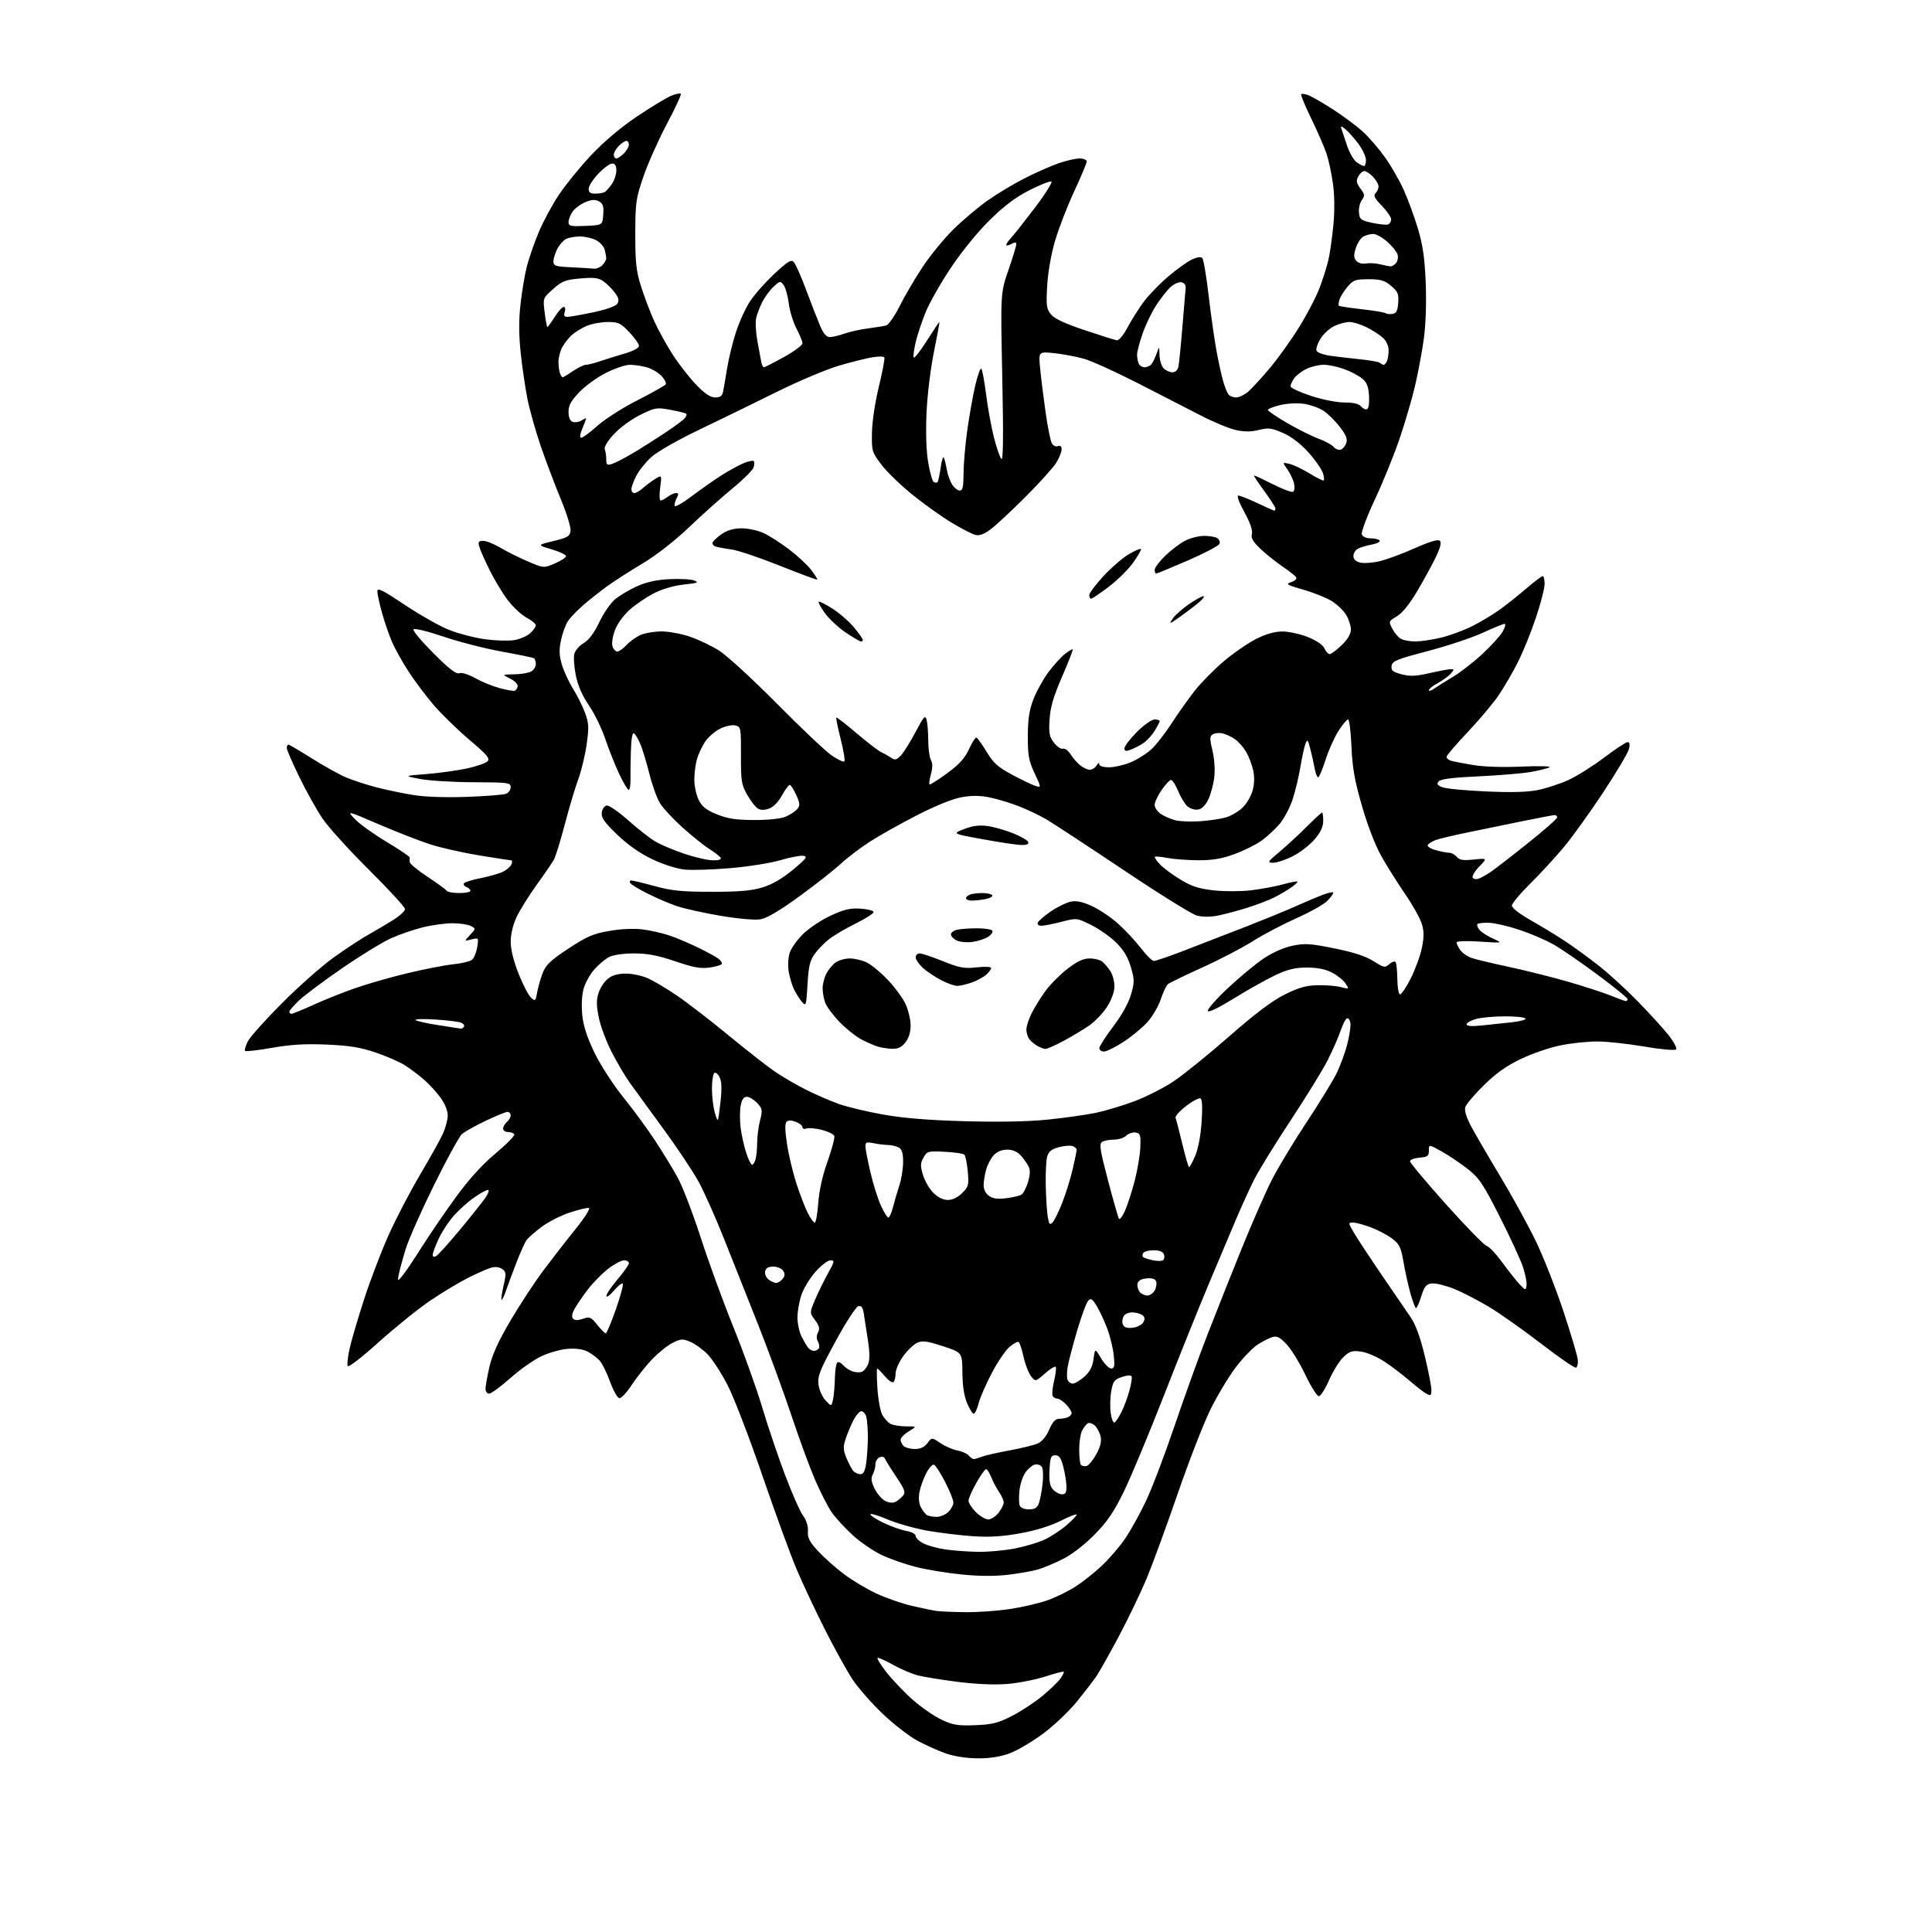 <?xml version="1.0" encoding="UTF-8" standalone="no"?>
<svg 
  version="1.1" 
  xmlns="http://www.w3.org/2000/svg" 
  xmlns:xlink="http://www.w3.org/1999/xlink" 
  xmlns:svg="http://www.w3.org/2000/svg"
  xmlns:rdf="http://www.w3.org/1999/02/22-rdf-syntax-ns#"
  xmlns:cc="http://creativecommons.org/ns#"
  xmlns:dc="http://purl.org/dc/elements/1.1/"
  viewBox="0 0 768 768"
  width="768"
  height="768"
>
<style>svg {background-color: white; }</style>"
<path stroke="none" fill="black" fill-rule="evenodd" d="M388.71,698.97C384.28,698.95 379.38,698.20 376.00,697.02C372.98,695.97 367.82,693.65 364.54,691.87C361.27,690.09 355.07,685.27 350.78,681.16C346.48,677.06 341.20,671.05 339.03,667.81C336.87,664.57 331.97,655.75 328.15,648.21C324.33,640.67 319.20,629.77 316.75,624.00C314.29,618.23 308.13,601.35 303.04,586.50C297.95,571.65 291.74,555.50 289.22,550.61C286.71,545.72 283.09,540.16 281.18,538.25C279.27,536.34 276.20,534.14 274.35,533.37C271.32,532.11 270.61,532.16 267.22,533.89C265.15,534.95 261.41,537.99 258.92,540.66C256.43,543.32 252.85,547.87 250.95,550.78C249.05,553.68 246.89,555.93 246.14,555.78C245.39,555.62 243.75,552.66 242.49,549.20C241.24,545.73 239.38,541.97 238.36,540.84C237.34,539.72 235.19,538.12 233.59,537.29C231.66,536.29 228.90,535.93 225.46,536.21C222.59,536.45 217.83,537.83 214.87,539.28C211.92,540.73 206.44,544.63 202.70,547.96C198.96,551.28 195.25,554.00 194.45,554.00C193.65,554.00 193.00,553.13 193.00,552.06C193.00,551.00 193.70,547.06 194.56,543.31C195.66,538.53 198.15,533.06 202.93,524.95C206.67,518.59 212.60,509.56 216.11,504.88C219.63,500.20 225.36,492.82 228.87,488.47C232.37,484.13 234.73,480.41 234.12,480.21C233.51,480.00 230.06,480.82 226.45,482.02C222.84,483.22 217.78,485.81 215.20,487.77C212.61,489.74 209.98,492.04 209.35,492.90C208.72,493.75 206.96,497.61 205.45,501.48C203.94,505.34 202.05,510.44 201.24,512.80C200.44,515.17 199.59,516.93 199.37,516.70C199.15,516.48 199.51,513.93 200.18,511.03C201.27,506.30 201.22,505.63 199.63,504.47C198.49,503.64 196.91,503.45 195.18,503.95C193.71,504.37 189.58,506.19 186.01,507.99C182.44,509.80 175.69,513.86 171.01,517.03C166.33,520.19 157.12,527.62 150.54,533.52C143.44,539.91 138.42,543.75 138.17,543.00C137.93,542.30 138.29,539.20 138.97,536.11C139.64,533.03 142.22,524.24 144.70,516.60C147.18,508.95 151.59,497.38 154.51,490.89C157.42,484.40 163.05,473.61 167.01,466.91C170.97,460.22 175.06,452.89 176.09,450.62C177.11,448.35 177.97,445.11 177.98,443.40C177.99,441.56 176.85,438.72 175.17,436.40C173.62,434.26 170.66,431.02 168.60,429.22C166.54,427.41 163.10,424.82 160.95,423.47C158.80,422.11 153.54,419.81 149.27,418.37C143.28,416.34 138.84,415.62 129.90,415.24C121.36,414.87 115.64,415.21 108.14,416.52C102.55,417.51 97.72,418.06 97.41,417.75C97.11,417.44 97.62,415.71 98.55,413.90C99.49,412.09 105.71,405.16 112.38,398.49C119.04,391.83 128.32,383.66 133.00,380.34C137.68,377.02 143.75,373.04 146.50,371.50C149.25,369.96 153.64,367.37 156.25,365.74C158.86,364.12 161.00,362.16 161.00,361.39C161.00,360.61 154.54,353.57 146.64,345.74C138.75,337.91 130.42,328.70 128.13,325.28C125.84,321.86 121.73,314.48 118.99,308.87C116.24,303.27 114.00,298.07 114.00,297.34C114.00,296.60 114.29,296.00 114.64,296.00C114.99,296.00 119.16,298.44 123.89,301.43C128.63,304.42 134.70,307.80 137.38,308.95C140.06,310.10 145.47,311.88 149.40,312.91C153.32,313.94 159.99,315.34 164.22,316.02C169.03,316.80 177.07,317.07 185.70,316.76C193.29,316.49 200.29,315.93 201.25,315.52C202.21,315.12 203.00,313.93 203.00,312.89C203.00,311.12 202.04,311.00 188.25,310.95C180.14,310.93 170.57,310.34 167.00,309.66C160.50,308.41 160.50,308.41 169.50,307.70C174.45,307.31 181.63,306.32 185.45,305.51C189.28,304.69 193.02,303.41 193.76,302.67C194.90,301.53 193.73,300.14 186.45,293.96C181.69,289.92 175.29,283.66 172.22,280.05C169.16,276.45 164.70,270.49 162.32,266.81C159.93,263.13 157.04,257.95 155.89,255.31C154.73,252.66 152.94,247.47 151.90,243.76C150.85,240.06 150.00,236.15 150.00,235.09C150.00,233.50 151.95,234.46 160.88,240.42C166.87,244.42 174.77,248.90 178.44,250.36C182.11,251.83 188.51,253.51 192.67,254.09C196.82,254.66 202.09,254.83 204.36,254.46C206.64,254.09 209.51,252.86 210.75,251.72C211.99,250.58 213.00,249.17 213.00,248.58C213.00,247.98 211.32,246.60 209.28,245.50C207.24,244.40 203.87,241.25 201.79,238.50C199.72,235.75 196.47,230.35 194.57,226.50C192.67,222.65 190.83,218.49 190.49,217.25C189.98,215.40 190.26,215.00 192.09,215.00C193.32,215.00 196.39,216.23 198.91,217.73C201.44,219.23 206.34,221.68 209.82,223.17C216.14,225.87 216.14,225.87 220.57,223.97C223.01,222.93 225.00,221.62 225.00,221.06C225.00,220.51 222.41,219.29 219.25,218.36C213.50,216.65 213.50,216.65 220.00,215.08C225.72,213.69 226.54,213.19 226.80,210.96C226.96,209.56 225.22,203.94 222.94,198.46C220.66,192.98 217.09,183.55 215.01,177.49C212.93,171.43 210.52,162.88 209.65,158.49C208.78,154.10 207.58,145.88 206.98,140.23C206.22,133.02 206.20,127.21 206.93,120.73C207.50,115.65 208.65,108.87 209.50,105.65C210.34,102.43 212.44,96.40 214.17,92.25C215.90,88.10 219.53,81.38 222.25,77.32C224.97,73.26 230.81,66.10 235.24,61.42C240.32,56.07 247.04,50.42 253.40,46.17C258.95,42.46 264.98,38.82 266.78,38.08C268.59,37.34 270.31,36.98 270.62,37.28C270.92,37.59 268.46,42.93 265.14,49.17C261.83,55.40 257.64,64.78 255.84,70.00C252.78,78.88 252.56,80.38 252.54,93.00C252.52,104.24 252.89,107.70 254.76,113.66C255.99,117.60 258.34,123.80 259.97,127.44C261.61,131.09 264.96,137.18 267.42,140.98C269.88,144.78 274.08,150.17 276.76,152.95C280.22,156.53 282.40,158.00 284.30,158.00C286.26,158.00 287.09,157.40 287.43,155.75C287.69,154.51 288.39,150.41 289.00,146.63C289.60,142.85 291.15,136.44 292.44,132.39C293.73,128.33 296.22,122.78 297.97,120.05C299.72,117.32 304.10,112.33 307.71,108.96C313.13,103.89 314.48,103.06 315.55,104.16C316.25,104.90 318.48,109.94 320.50,115.37C322.52,120.79 325.02,127.20 326.05,129.62C327.33,132.61 328.54,134.00 329.84,134.00C330.89,134.00 333.50,133.38 335.64,132.63C337.79,131.87 342.01,130.94 345.02,130.55C348.03,130.17 351.30,129.63 352.28,129.35C353.25,129.08 355.66,125.62 357.63,121.67C359.60,117.73 363.67,110.78 366.68,106.24C369.68,101.70 375.14,95.00 378.82,91.35C382.49,87.71 388.65,82.49 392.50,79.77C396.35,77.04 403.10,72.99 407.50,70.77C411.90,68.54 417.93,65.89 420.91,64.86C423.88,63.84 427.59,63.00 429.16,63.00C430.72,63.00 432.00,63.53 432.00,64.17C432.00,64.81 429.77,70.13 427.04,76.00C424.32,81.87 420.90,90.68 419.45,95.58C417.86,100.92 416.59,108.11 416.28,113.50C415.82,121.48 415.99,122.78 417.76,124.96C419.15,126.67 423.27,128.60 431.13,131.23C437.38,133.32 443.15,135.14 443.95,135.27C444.80,135.40 446.59,133.25 448.31,130.00C449.91,126.97 452.86,122.34 454.85,119.70C456.85,117.07 461.19,112.62 464.49,109.82C467.80,107.02 471.97,104.03 473.76,103.18C475.78,102.21 477.36,101.98 477.92,102.56C478.42,103.08 479.56,109.80 480.46,117.50C481.36,125.20 482.76,135.07 483.56,139.42C484.37,143.78 485.55,149.18 486.19,151.42C486.83,153.67 487.78,156.06 488.30,156.75C488.82,157.44 490.20,158.00 491.37,158.00C492.54,157.99 494.68,156.98 496.12,155.75C497.55,154.51 501.42,150.31 504.71,146.41C507.99,142.51 513.28,135.13 516.45,130.00C519.62,124.88 523.29,117.82 524.61,114.31C525.93,110.81 527.49,105.82 528.08,103.22C528.68,100.62 529.55,94.45 530.03,89.50C530.58,83.82 530.52,77.75 529.87,73.04C529.30,68.94 528.15,63.54 527.31,61.04C526.46,58.54 523.75,52.32 521.27,47.20C518.79,42.09 516.97,37.69 517.24,37.43C517.51,37.16 518.83,37.37 520.19,37.88C521.55,38.40 526.00,40.98 530.08,43.62C534.16,46.26 539.47,50.23 541.87,52.45C544.27,54.66 548.19,59.21 550.58,62.56C552.97,65.91 556.33,71.77 558.04,75.58C559.75,79.38 562.29,86.33 563.68,91.00C565.59,97.40 566.35,102.66 566.74,112.30C567.06,119.93 566.77,128.82 566.04,134.30C565.37,139.36 563.76,148.00 562.47,153.50C561.18,159.00 558.31,168.75 556.09,175.16C553.87,181.57 549.51,192.24 546.40,198.86C543.28,205.51 541.02,211.60 541.34,212.45C541.70,213.37 543.15,214.00 544.91,214.00C546.54,214.00 548.13,214.40 548.43,214.89C548.73,215.38 547.31,216.09 545.26,216.48C543.21,216.86 540.74,217.60 539.77,218.12C538.80,218.64 538.00,219.95 538.00,221.02C538.00,222.28 538.92,223.19 540.63,223.62C542.08,223.99 545.52,223.76 548.29,223.12C551.05,222.49 557.37,220.16 562.33,217.96C568.51,215.22 571.68,214.28 572.38,214.98C573.09,215.69 572.53,217.82 570.61,221.76C569.07,224.92 565.73,231.00 563.20,235.27C560.28,240.19 557.37,243.76 555.26,245.01C551.98,246.95 551.95,247.01 553.48,249.96C554.33,251.60 555.89,253.40 556.94,253.97C558.00,254.54 560.59,254.99 562.68,254.99C564.78,254.98 569.32,254.31 572.76,253.49C576.20,252.68 581.83,250.61 585.26,248.89C588.69,247.17 593.70,244.15 596.38,242.19C599.07,240.23 603.80,236.47 606.88,233.82C609.97,231.18 612.84,229.01 613.25,229.01C613.66,229.00 614.00,230.41 614.00,232.12C614.00,233.84 612.45,239.88 610.56,245.53C608.66,251.19 605.45,259.12 603.42,263.16C601.39,267.20 597.94,273.13 595.76,276.34C593.58,279.56 588.02,286.17 583.40,291.05C578.78,295.92 575.00,300.35 575.00,300.89C575.00,301.43 575.79,302.10 576.75,302.39C577.71,302.68 581.63,303.44 585.45,304.09C589.68,304.81 597.27,305.06 604.90,304.73C611.78,304.44 616.75,304.56 615.95,305.01C615.15,305.46 611.80,306.30 608.50,306.87C605.20,307.45 595.86,308.23 587.75,308.61C577.35,309.09 572.68,309.68 571.89,310.63C571.03,311.67 571.36,312.19 573.40,312.96C574.83,313.51 582.65,314.25 590.75,314.61C601.02,315.07 607.32,314.89 611.50,314.02C614.80,313.33 620.20,311.55 623.50,310.05C626.80,308.55 633.17,304.55 637.65,301.16C642.13,297.77 646.35,295.00 647.01,295.00C647.83,295.00 648.00,295.89 647.53,297.75C647.16,299.26 642.55,307.02 637.29,315.00C632.03,322.98 624.90,332.88 621.44,337.00C617.99,341.12 611.97,347.64 608.08,351.47C604.19,355.31 601.00,359.16 601.00,360.02C601.00,360.95 604.21,363.41 608.75,365.97C613.01,368.38 619.20,372.15 622.50,374.36C625.80,376.56 631.65,380.83 635.50,383.85C639.35,386.86 646.28,393.19 650.91,397.92C655.54,402.64 661.07,408.71 663.21,411.40C665.39,414.15 666.72,416.68 666.23,417.17C665.75,417.65 660.20,417.15 653.59,416.01C647.10,414.91 638.68,414.00 634.86,414.00C631.04,414.00 624.45,414.70 620.21,415.57C615.97,416.43 608.90,418.86 604.50,420.98C598.78,423.73 594.59,426.72 589.81,431.44C586.13,435.07 582.83,438.95 582.48,440.07C582.07,441.34 582.84,444.01 584.56,447.29C586.05,450.16 591.34,459.25 596.30,467.50C601.26,475.75 607.76,487.60 610.74,493.83C613.71,500.06 618.56,512.44 621.51,521.33C624.45,530.22 627.01,538.81 627.18,540.41C627.36,542.01 627.04,543.48 626.47,543.67C625.90,543.86 619.72,539.61 612.74,534.22C605.75,528.83 596.48,522.27 592.12,519.64C587.77,517.01 581.44,513.73 578.05,512.36C574.66,511.00 570.68,510.02 569.20,510.19C566.95,510.45 566.25,511.29 565.00,515.24C564.17,517.85 563.23,519.99 562.91,519.99C562.58,520.00 561.59,517.41 560.70,514.25C559.81,511.09 558.56,505.44 557.92,501.71C556.92,495.84 556.31,494.57 553.44,492.38C551.61,490.99 547.84,488.99 545.05,487.93C542.26,486.87 539.05,486.00 537.91,486.00C535.87,486.00 535.88,486.04 538.18,489.98C539.45,492.17 544.41,499.71 549.19,506.73C553.97,513.75 559.18,521.36 560.76,523.64C562.69,526.40 564.54,531.45 566.32,538.82C567.80,544.89 569.00,551.04 569.00,552.47C569.00,554.74 568.75,554.94 567.05,554.03C565.98,553.46 562.96,551.13 560.34,548.86C557.72,546.60 553.24,543.19 550.38,541.29C547.50,539.38 543.33,537.59 541.04,537.28C537.47,536.80 536.50,537.11 534.00,539.50C532.40,541.03 529.85,545.14 528.32,548.64C526.80,552.14 524.97,555.00 524.25,555.00C523.53,555.00 521.11,551.16 518.87,546.46C516.62,541.76 513.29,536.32 511.45,534.38C508.81,531.58 507.62,530.97 505.80,531.51C504.54,531.89 501.87,533.24 499.89,534.52C497.90,535.80 493.96,539.92 491.12,543.67C488.29,547.43 483.77,555.00 481.07,560.50C478.38,566.00 472.53,581.08 468.07,594.00C463.61,606.92 458.09,622.00 455.80,627.50C453.51,633.00 448.56,643.30 444.80,650.38C441.03,657.46 436.99,664.66 435.80,666.38C434.62,668.10 431.20,672.55 428.19,676.28C425.19,680.01 419.22,685.70 414.93,688.93C410.64,692.16 404.61,695.75 401.53,696.90C397.69,698.34 393.66,698.99 388.71,698.97zM387.55,685.79C394.37,685.54 396.62,684.99 402.17,682.17C405.78,680.33 411.27,676.73 414.37,674.17C417.46,671.60 420.72,668.46 421.60,667.19C422.48,665.91 423.05,664.72 422.85,664.53C422.66,664.34 419.35,665.20 415.50,666.45C411.65,667.70 404.90,669.02 400.50,669.39C395.43,669.81 388.22,669.51 380.81,668.58C374.38,667.77 367.18,666.60 364.81,665.98C362.44,665.35 358.14,663.53 355.27,661.92C352.39,660.31 349.54,659.00 348.95,659.00C348.35,659.00 349.90,661.59 352.39,664.75C354.88,667.91 359.62,672.88 362.93,675.78C366.23,678.69 371.31,682.19 374.22,683.57C378.74,685.72 380.66,686.04 387.55,685.79zM383.50,640.86C388.45,640.93 396.55,640.37 401.50,639.61C406.45,638.86 413.13,637.30 416.35,636.16C419.57,635.02 424.52,632.61 427.35,630.81C430.18,629.01 434.92,625.28 437.87,622.52C440.83,619.76 445.05,614.86 447.25,611.62C449.45,608.39 453.19,601.64 455.57,596.61C457.95,591.59 463.02,578.26 466.84,566.99C470.66,555.72 476.55,539.38 479.93,530.68C483.31,521.98 489.49,506.45 493.65,496.18C497.81,485.91 503.23,473.57 505.69,468.78C508.16,463.98 514.27,453.85 519.28,446.28C524.28,438.70 529.62,430.02 531.15,426.99C532.67,423.95 534.64,418.65 535.53,415.21C536.41,411.76 536.99,407.94 536.82,406.72C536.64,405.50 536.05,404.63 535.50,404.78C534.95,404.94 533.78,407.19 532.89,409.78C532.01,412.38 529.69,417.65 527.74,421.50C525.79,425.35 519.18,436.09 513.05,445.37C506.92,454.65 500.40,465.24 498.55,468.90C496.70,472.57 493.39,479.83 491.20,485.03C489.00,490.24 484.17,501.70 480.46,510.50C476.75,519.30 468.80,539.08 462.79,554.46C456.78,569.83 449.57,587.13 446.77,592.88C442.78,601.06 440.22,604.82 435.08,610.04C431.13,614.06 426.10,617.94 422.50,619.75C419.20,621.41 414.70,623.29 412.50,623.92C410.30,624.55 404.96,625.49 400.63,626.00C395.45,626.62 389.12,626.58 382.16,625.87C376.34,625.29 368.18,623.94 364.04,622.88C359.89,621.82 353.80,619.69 350.50,618.14C347.20,616.59 341.99,613.03 338.93,610.23C335.87,607.42 332.12,603.34 330.61,601.15C329.09,598.97 326.11,593.14 323.98,588.21C321.86,583.28 317.62,571.73 314.56,562.54C311.50,553.36 305.58,537.22 301.41,526.67C297.23,516.13 291.13,500.75 287.84,492.50C284.56,484.25 280.07,474.16 277.88,470.07C275.68,465.98 269.30,456.38 263.69,448.73C258.09,441.08 252.01,432.73 250.18,430.16C248.36,427.60 245.14,422.10 243.02,417.95C240.91,413.80 238.64,407.66 237.98,404.30C237.05,399.59 237.05,397.38 237.96,394.62C238.61,392.64 240.30,390.12 241.71,389.02C243.45,387.64 245.75,387.01 248.88,387.02C251.42,387.03 255.38,387.90 257.67,388.94C259.96,389.98 265.14,393.07 269.17,395.81C273.20,398.55 282.35,405.60 289.50,411.49C296.65,417.37 304.98,423.89 308.00,425.96C311.02,428.03 316.65,431.31 320.50,433.23C324.35,435.16 330.20,437.69 333.50,438.86C336.80,440.03 344.68,441.91 351.00,443.04C358.96,444.47 368.96,445.29 383.50,445.70C397.14,446.08 408.71,445.86 416.50,445.06C423.10,444.39 431.65,443.18 435.50,442.39C439.35,441.59 446.29,439.51 450.93,437.77C455.56,436.03 462.54,432.49 466.43,429.91C470.32,427.33 480.25,419.31 488.50,412.08C498.92,402.94 505.69,397.84 510.66,395.36C516.18,392.60 519.15,391.75 523.66,391.64C526.87,391.56 531.05,391.89 532.95,392.37C536.40,393.25 536.41,393.24 534.87,390.93C534.02,389.65 531.60,387.71 529.49,386.62C526.88,385.26 523.69,384.62 519.53,384.62C514.78,384.62 511.94,385.31 506.95,387.66C503.40,389.33 496.00,393.48 490.51,396.87C484.32,400.70 480.37,402.60 480.12,401.86C479.90,401.20 483.50,397.12 488.11,392.78C492.72,388.45 499.12,383.15 502.32,381.01C505.85,378.64 510.35,376.65 513.79,375.94C518.71,374.92 520.87,375.06 530.47,377.00C538.08,378.54 542.89,380.11 545.97,382.07C550.12,384.70 550.57,384.79 552.23,383.29C553.21,382.41 554.33,381.99 554.71,382.38C555.10,382.77 555.43,385.76 555.46,389.04C555.48,392.32 555.94,395.11 556.49,395.25C557.03,395.39 558.95,392.57 560.76,389.00C562.57,385.43 564.57,379.96 565.21,376.84C566.10,372.53 566.10,370.26 565.20,367.27C564.55,365.12 561.58,359.79 558.59,355.43C555.60,351.07 551.35,344.32 549.15,340.42C546.72,336.14 543.67,328.25 541.41,320.42C538.46,310.19 537.59,305.26 537.23,296.75C536.98,290.84 536.37,286.00 535.87,286.00C535.37,286.00 533.62,288.10 531.99,290.67C530.37,293.24 528.06,298.41 526.88,302.17C525.69,305.93 524.38,309.00 523.97,309.00C523.56,309.00 522.92,307.31 522.55,305.25C522.18,303.19 521.40,299.70 520.82,297.50C519.85,293.84 519.69,293.69 518.91,295.77C518.44,297.01 517.56,301.06 516.95,304.77C516.34,308.47 514.97,314.25 513.89,317.61C512.81,320.97 510.41,325.49 508.56,327.66C506.71,329.83 503.36,332.86 501.13,334.41C498.90,335.96 494.11,338.30 490.49,339.61C485.62,341.38 481.91,341.99 476.20,341.96C471.97,341.93 466.48,341.52 464.00,341.04C461.52,340.56 459.31,340.36 459.08,340.59C458.85,340.82 459.75,342.17 461.08,343.58C462.41,345.00 466.06,347.72 469.20,349.62C473.67,352.34 476.53,353.27 482.45,353.93C486.62,354.40 493.25,354.39 497.25,353.92C501.24,353.44 506.95,352.38 509.95,351.56C512.95,350.74 515.57,350.23 515.76,350.43C515.96,350.62 514.85,351.67 513.31,352.76C511.76,353.85 508.70,355.65 506.50,356.76C504.30,357.87 499.35,359.75 495.50,360.95C491.65,362.14 486.42,363.52 483.87,364.01C481.01,364.56 477.88,364.53 475.70,363.93C473.75,363.39 460.53,355.17 446.33,345.65C432.12,336.14 418.41,327.14 415.86,325.65C413.30,324.16 408.46,321.85 405.09,320.53C401.72,319.21 396.52,317.63 393.53,317.01C389.69,316.21 386.40,316.18 382.30,316.90C378.68,317.54 372.00,320.23 364.50,324.08C357.90,327.46 349.43,332.22 345.68,334.64C341.93,337.07 336.76,341.01 334.18,343.40C331.61,345.80 324.23,351.59 317.79,356.28C309.90,362.03 304.85,365.02 302.29,365.44C300.08,365.81 293.47,365.23 286.40,364.04C279.75,362.91 271.87,361.16 268.90,360.14C265.92,359.11 260.71,356.87 257.32,355.16C253.92,353.45 250.86,351.58 250.51,351.02C250.17,350.46 250.37,350.00 250.97,350.00C251.56,350.00 255.75,351.01 260.28,352.25C267.04,354.10 271.07,354.50 283.00,354.50C294.05,354.50 298.86,354.08 303.22,352.73C307.00,351.56 311.08,349.18 315.22,345.73C320.58,341.27 321.18,340.45 319.31,340.19C318.11,340.02 314.03,340.80 310.24,341.93C306.45,343.06 297.54,344.48 290.43,345.09C283.32,345.71 275.09,345.96 272.15,345.67C269.05,345.35 263.64,343.63 259.33,341.58C254.40,339.24 249.66,335.92 245.38,331.81C240.28,326.91 238.97,325.06 239.20,323.06C239.37,321.66 240.24,320.38 241.14,320.21C242.05,320.03 245.86,322.65 249.64,326.02C253.41,329.39 258.30,333.21 260.50,334.51C262.70,335.81 267.95,338.02 272.18,339.43C276.40,340.85 281.49,342.00 283.49,342.00C285.75,342.00 286.88,341.61 286.47,340.96C286.12,340.39 284.08,338.81 281.94,337.46C279.79,336.11 274.99,332.25 271.27,328.90C267.55,325.54 263.53,321.21 262.34,319.28C261.16,317.35 259.27,312.11 258.15,307.64C257.03,303.16 255.41,297.84 254.57,295.82C253.72,293.79 252.57,291.85 252.02,291.51C251.37,291.11 250.92,293.71 250.78,298.69C250.66,302.99 250.59,308.19 250.62,310.25C250.65,312.31 250.33,314.00 249.91,314.00C249.49,314.00 247.80,311.15 246.15,307.67C244.51,304.19 242.03,297.96 240.64,293.83C239.26,289.70 236.32,283.66 234.11,280.41C231.43,276.47 229.69,272.48 228.89,268.45C228.22,265.12 227.96,261.29 228.30,259.94C228.64,258.59 230.32,256.65 232.03,255.64C234.08,254.43 236.17,251.63 238.21,247.37C239.90,243.84 242.68,239.76 244.39,238.31C246.10,236.86 249.97,234.55 252.98,233.16C256.80,231.41 260.74,230.52 265.98,230.23C270.12,230.01 274.59,230.24 275.93,230.75C277.98,231.53 277.34,231.78 271.93,232.35C268.06,232.75 263.37,234.10 260.14,235.73C257.20,237.22 252.85,240.14 250.47,242.24C247.96,244.44 245.45,247.87 244.48,250.42C243.54,252.86 243.10,255.73 243.47,256.90C243.84,258.06 244.70,259.00 245.39,259.00C246.09,259.00 247.74,257.82 249.08,256.37C250.41,254.93 252.95,253.13 254.72,252.37C256.49,251.62 260.21,251.00 263.00,251.00C265.78,251.00 270.81,251.93 274.17,253.06C277.53,254.19 282.80,256.70 285.89,258.64C288.97,260.59 299.38,270.14 309.00,279.87C318.62,289.61 328.42,298.86 330.77,300.43C333.12,302.01 335.31,303.02 335.65,302.68C335.99,302.35 335.33,298.35 334.19,293.81C333.05,289.27 332.26,285.40 332.44,285.22C332.62,285.04 336.30,287.89 340.61,291.56C344.92,295.22 349.36,298.62 350.47,299.11C351.59,299.60 353.28,300.55 354.24,301.23C355.68,302.26 356.32,302.13 358.00,300.44C359.12,299.32 361.76,295.12 363.88,291.11C367.22,284.75 367.80,284.11 368.34,286.16C368.69,287.44 368.98,291.12 368.99,294.32C368.99,297.51 369.47,301.01 370.04,302.08C370.76,303.42 370.77,305.19 370.07,307.71C369.51,309.73 369.24,311.58 369.48,311.81C369.71,312.04 372.85,310.07 376.46,307.42C381.40,303.79 383.55,301.41 385.20,297.78C386.39,295.13 387.73,293.08 388.16,293.23C388.60,293.38 390.43,295.93 392.23,298.91C394.94,303.39 396.70,304.96 402.50,308.05C406.35,310.10 410.50,312.08 411.72,312.45C413.93,313.11 413.93,313.09 411.24,307.31C408.91,302.31 408.54,300.25 408.58,292.50C408.62,285.62 409.17,282.15 410.89,277.76C412.12,274.60 414.81,269.79 416.85,267.07C418.90,264.35 421.82,261.15 423.34,259.95C424.86,258.75 426.25,257.94 426.42,258.14C426.60,258.34 424.69,263.23 422.19,269.00C418.75,276.93 417.53,281.09 417.22,286.00C416.87,291.57 417.13,292.90 419.02,295.31C420.24,296.86 421.83,297.90 422.54,297.62C423.26,297.35 424.61,298.33 425.55,299.81C426.48,301.29 428.21,303.28 429.38,304.23C430.54,305.18 432.27,305.97 433.20,305.98C434.14,305.99 435.36,305.21 435.92,304.25C436.49,303.28 436.95,303.06 436.97,303.75C436.99,304.53 438.47,305.00 440.92,305.00C443.07,305.00 447.01,304.07 449.67,302.94C452.33,301.80 456.02,299.44 457.87,297.69C459.73,295.93 463.28,291.35 465.76,287.50C468.25,283.65 472.33,277.89 474.84,274.69C477.34,271.49 482.56,266.19 486.44,262.89C490.33,259.60 496.16,255.58 499.41,253.95C503.44,251.94 506.78,251.01 509.91,251.03C512.43,251.05 516.98,252.06 520.00,253.28C523.39,254.65 525.88,256.37 526.49,257.75C527.03,258.99 527.97,260.00 528.58,260.00C529.19,260.00 531.34,258.40 533.35,256.45C535.78,254.09 537.00,252.00 537.00,250.20C536.99,248.72 536.14,246.10 535.10,244.40C534.06,242.69 531.49,240.23 529.39,238.93C527.29,237.63 522.22,235.60 518.12,234.42C511.38,232.48 510.92,232.19 513.31,231.39C514.84,230.87 515.64,230.06 515.22,229.43C514.82,228.85 512.35,226.90 509.72,225.12C507.09,223.33 503.17,220.18 501.01,218.13C498.06,215.32 497.23,213.85 497.65,212.23C498.02,210.81 496.97,207.79 494.63,203.53C492.49,199.64 491.54,197.00 492.27,197.00C492.95,197.00 496.35,198.35 499.84,200.00C503.33,201.65 506.36,203.00 506.59,203.00C506.82,203.00 507.00,202.60 507.00,202.11C507.00,201.62 504.98,198.47 502.50,195.11C500.03,191.75 498.24,189.00 498.53,189.00C498.81,189.00 502.21,190.59 506.07,192.53C509.93,194.48 513.52,195.80 514.05,195.47C514.57,195.15 514.74,193.67 514.40,192.19C514.07,190.71 512.88,188.20 511.76,186.61C509.73,183.72 509.73,183.72 512.61,184.41C514.20,184.79 517.67,186.43 520.32,188.05C522.97,189.67 525.53,191.00 526.01,191.00C526.50,191.00 526.42,189.63 525.84,187.96C525.25,186.28 522.58,182.52 519.91,179.59C516.84,176.23 513.13,173.44 509.89,172.05C505.42,170.12 504.16,169.97 500.42,170.92C497.37,171.68 494.70,171.69 491.30,170.95C488.66,170.38 482.40,167.79 477.40,165.20C472.39,162.62 461.10,156.82 452.31,152.32C443.52,147.83 433.89,143.46 430.91,142.62C427.93,141.77 422.64,140.78 419.16,140.40C412.81,139.72 412.81,139.72 413.49,146.61C413.86,150.40 414.83,158.20 415.65,163.95C416.47,169.69 417.57,175.19 418.09,176.16C418.62,177.16 419.67,177.68 420.52,177.36C421.50,176.98 422.00,177.41 422.00,178.64C421.99,179.66 421.06,182.04 419.91,183.91C418.77,185.79 413.26,191.90 407.67,197.49C402.07,203.09 395.82,208.92 393.76,210.44C391.21,212.34 389.30,213.04 387.76,212.65C386.52,212.34 382.35,210.20 378.50,207.90C374.65,205.60 367.66,200.63 362.96,196.86C358.26,193.09 352.63,187.67 350.46,184.81C346.62,179.77 346.50,179.39 346.61,172.06C346.68,167.68 347.84,159.93 349.37,153.66C350.82,147.69 351.79,142.47 351.54,142.06C351.28,141.65 349.14,141.63 346.79,142.02C344.43,142.41 338.45,143.91 333.50,145.35C328.55,146.80 317.30,151.55 308.50,155.92C299.70,160.29 285.88,167.03 277.79,170.90C269.45,174.89 261.29,179.55 258.96,181.65C256.70,183.69 253.99,187.06 252.93,189.14C251.87,191.22 251.00,193.61 251.00,194.46C251.00,195.31 251.53,196.00 252.19,196.00C252.84,196.00 254.30,195.16 255.44,194.13C256.57,193.11 258.76,191.46 260.30,190.48C263.11,188.70 263.11,188.70 262.43,193.85C262.05,196.68 262.14,198.99 262.62,198.97C263.10,198.95 264.37,198.28 265.44,197.47C266.51,196.66 267.99,196.00 268.73,196.00C269.77,196.00 269.83,196.46 268.97,198.06C268.37,199.19 268.02,200.56 268.21,201.12C268.39,201.67 271.49,199.89 275.09,197.16C278.69,194.44 284.08,190.67 287.07,188.78C290.06,186.90 293.98,184.77 295.78,184.05C297.59,183.32 299.32,182.98 299.62,183.29C299.93,183.60 299.90,184.74 299.56,185.82C299.21,186.90 295.46,190.64 291.22,194.12C286.97,197.61 279.21,204.54 273.97,209.53C268.18,215.04 260.92,220.71 255.47,223.96C250.54,226.91 244.26,230.94 241.52,232.91C238.79,234.89 234.51,238.25 232.02,240.39C229.54,242.54 226.72,245.46 225.77,246.89C224.82,248.32 223.57,251.75 223.00,254.51C222.19,258.40 222.28,260.60 223.39,264.29C224.17,266.90 226.15,271.17 227.78,273.77C229.42,276.37 231.55,280.65 232.53,283.29C234.08,287.47 234.16,289.07 233.19,295.96C232.57,300.30 231.09,306.47 229.90,309.68C228.70,312.88 226.30,320.90 224.57,327.50C222.83,334.10 220.87,340.49 220.20,341.70C219.53,342.92 216.45,347.42 213.35,351.70C210.26,355.99 206.67,361.75 205.37,364.50C203.93,367.56 203.02,371.36 203.01,374.30C203.00,377.34 204.14,382.00 206.12,387.01C207.84,391.36 210.06,395.65 211.06,396.56C212.77,398.11 212.91,397.99 213.57,394.35C213.95,392.23 214.95,388.76 215.79,386.63C217.02,383.51 219.01,381.64 226.01,377.04C233.39,372.20 235.87,371.13 242.27,370.04C246.86,369.25 252.05,369.03 255.49,369.46C258.61,369.85 263.53,370.98 266.41,371.97C269.30,372.96 274.53,375.20 278.04,376.94C281.56,378.69 285.01,380.59 285.71,381.18C286.42,381.76 287.00,382.61 287.00,383.06C287.00,383.51 284.91,384.19 282.36,384.57C278.57,385.14 275.99,384.69 268.44,382.14C261.48,379.78 257.40,379.00 252.04,379.00C247.76,379.00 243.78,379.58 242.10,380.45C240.56,381.25 237.90,383.49 236.19,385.44C234.48,387.38 232.57,390.87 231.95,393.19C231.27,395.73 231.08,399.92 231.48,403.69C231.95,408.08 233.45,412.60 236.45,418.73C238.81,423.55 243.88,431.38 247.72,436.12C251.56,440.86 257.22,448.56 260.29,453.23C263.37,457.89 267.46,464.59 269.39,468.11C271.32,471.62 275.45,482.38 278.56,492.00C281.67,501.62 287.50,517.60 291.52,527.50C295.53,537.40 300.65,551.64 302.89,559.13C305.13,566.63 309.23,578.78 312.00,586.13C314.77,593.49 318.01,600.83 319.21,602.47C320.58,604.34 321.30,606.64 321.16,608.71C320.98,611.32 321.78,612.89 325.13,616.52C327.43,619.03 332.06,623.15 335.41,625.68C338.76,628.22 344.68,631.75 348.56,633.53C352.44,635.32 358.74,637.49 362.56,638.37C366.38,639.25 370.62,640.14 372.00,640.35C373.38,640.56 378.55,640.79 383.50,640.86zM388.66,616.88C392.60,616.95 399.17,616.36 403.26,615.58C407.35,614.80 412.73,613.20 415.23,612.02C417.73,610.85 421.62,608.30 423.89,606.37C426.15,604.43 428.00,602.50 428.00,602.09C428.00,601.68 425.12,602.79 421.60,604.56C417.54,606.60 411.64,608.42 405.47,609.53C398.37,610.81 393.26,611.12 386.62,610.66C381.60,610.32 373.46,609.32 368.52,608.45C363.58,607.57 356.50,605.56 352.77,603.97C349.05,602.39 346.00,601.49 346.00,601.97C346.00,602.46 348.36,603.99 351.25,605.37C354.14,606.76 358.19,608.19 360.25,608.56C362.42,608.94 364.00,609.80 364.00,610.59C364.00,611.34 365.36,612.65 367.03,613.51C368.69,614.37 372.63,615.46 375.78,615.92C378.92,616.38 384.72,616.81 388.66,616.88zM392.85,604.00C393.95,604.00 395.79,602.81 396.93,601.37C398.07,599.92 399.00,598.07 399.00,597.27C399.00,596.47 398.18,594.61 397.17,593.15C396.17,591.69 394.77,589.04 394.05,587.25C393.34,585.46 392.40,584.00 391.97,584.00C391.54,584.00 389.80,586.47 388.10,589.48C386.39,592.50 385.00,595.69 385.00,596.56C385.00,597.44 386.32,599.47 387.92,601.08C389.53,602.68 391.75,604.00 392.85,604.00zM372.25,602.98C373.76,602.99 375.90,602.10 377.00,601.00C378.10,599.90 379.00,598.21 378.99,597.25C378.99,596.29 377.50,592.60 375.69,589.07C373.88,585.53 371.88,582.46 371.25,582.25C370.62,582.04 369.22,583.61 368.14,585.73C367.05,587.86 365.86,591.21 365.49,593.19C365.08,595.41 365.29,597.69 366.06,599.14C366.74,600.44 367.79,601.83 368.40,602.23C369.00,602.64 370.74,602.98 372.25,602.98zM408.99,600.00C411.27,600.00 412.27,599.41 412.93,597.68C413.41,596.41 414.09,592.92 414.44,589.93C414.78,586.95 414.66,583.89 414.16,583.15C413.67,582.41 412.46,581.96 411.49,582.15C410.51,582.34 408.83,583.69 407.75,585.14C406.66,586.59 405.55,589.83 405.27,592.34C404.98,594.85 405.02,597.60 405.34,598.45C405.70,599.38 407.16,600.00 408.99,600.00zM356.02,596.99C356.92,596.51 358.25,595.41 358.96,594.55C360.06,593.23 359.63,592.05 356.19,586.93C353.95,583.60 351.96,580.37 351.75,579.76C351.55,579.14 350.62,578.93 349.69,579.29C348.76,579.65 348.00,580.88 348.00,582.03C348.00,583.19 347.52,585.02 346.94,586.11C346.13,587.62 346.31,588.97 347.69,591.79C348.69,593.82 350.60,596.02 351.94,596.68C353.45,597.42 355.00,597.54 356.02,596.99zM422.15,594.00C423.59,594.00 423.98,593.27 423.92,590.75C423.88,588.96 423.31,585.48 422.67,583.00C421.77,579.56 421.03,578.50 419.50,578.50C417.76,578.50 417.46,579.27 417.20,584.36C416.97,588.80 417.31,590.68 418.60,592.11C419.54,593.15 421.14,594.00 422.15,594.00zM341.99,586.00C343.30,586.00 343.88,584.86 344.36,581.36C344.71,578.81 344.99,574.20 344.99,571.11C344.98,568.02 344.70,564.49 344.37,563.25C344.04,562.01 343.15,561.00 342.40,561.00C341.65,561.00 340.19,562.69 339.16,564.75C338.12,566.81 336.74,570.15 336.09,572.16C335.11,575.18 335.18,576.49 336.47,579.59C337.34,581.66 338.54,583.94 339.14,584.67C339.75,585.40 341.03,586.00 341.99,586.00zM431.87,582.78C432.67,582.63 434.41,580.56 435.73,578.19C437.42,575.14 437.95,573.04 437.51,571.04C437.17,569.48 436.11,567.51 435.17,566.65C434.23,565.80 432.97,565.42 432.38,565.80C431.78,566.19 430.78,567.48 430.15,568.68C429.52,569.89 429.00,573.30 429.00,576.27C429.00,579.24 429.32,581.98 429.70,582.37C430.09,582.75 431.06,582.94 431.87,582.78zM387.08,580.00C387.53,580.00 388.94,579.59 390.20,579.09C391.47,578.59 396.42,577.46 401.22,576.58C406.02,575.70 411.14,574.44 412.60,573.77C414.21,573.04 415.98,570.88 417.09,568.28C418.36,565.33 419.53,564.00 420.88,564.00C421.96,564.00 423.55,563.73 424.42,563.39C425.29,563.06 426.00,562.30 426.00,561.71C426.00,561.11 425.02,559.59 423.83,558.31C422.63,557.04 421.08,556.00 420.38,556.00C419.69,556.00 418.83,555.53 418.47,554.95C418.11,554.38 418.36,551.65 419.02,548.90C419.68,546.14 419.96,543.63 419.65,543.31C419.33,542.99 417.39,544.20 415.35,546.00C411.63,549.26 411.63,549.26 409.88,547.10C408.92,545.91 407.57,542.46 406.90,539.42C406.22,536.39 405.33,533.70 404.92,533.45C404.51,533.19 402.89,534.06 401.33,535.38C399.78,536.69 396.63,541.31 394.34,545.63C392.05,549.96 389.67,555.41 389.05,557.75C388.43,560.09 387.54,562.00 387.07,562.00C386.60,562.00 385.41,560.09 384.43,557.75C383.24,554.94 382.61,550.81 382.57,545.56C382.50,537.63 382.50,537.63 374.80,535.13C368.46,533.07 366.67,532.83 364.59,533.78C363.20,534.41 360.70,536.81 359.03,539.11C357.36,541.42 356.00,544.56 356.00,546.09C356.00,547.63 355.59,549.13 355.09,549.44C354.59,549.75 353.05,548.65 351.66,547.00C350.27,545.35 348.94,544.00 348.71,544.00C348.49,544.00 348.52,547.49 348.78,551.75C349.04,556.01 349.88,560.72 350.64,562.22C351.40,563.72 352.89,565.40 353.94,565.97C355.00,566.54 357.81,567.00 360.18,567.00C364.50,567.01 364.50,567.01 361.25,568.99C359.46,570.08 358.00,571.56 358.00,572.29C358.00,573.01 358.54,574.14 359.20,574.80C359.86,575.46 361.86,576.00 363.65,576.00C365.89,576.00 367.46,575.27 368.66,573.67C370.42,571.34 370.42,571.34 373.81,573.65C375.68,574.91 378.71,576.23 380.56,576.58C382.42,576.93 384.45,577.84 385.09,578.60C385.72,579.37 386.62,580.00 387.08,580.00zM443.08,565.45C443.60,565.13 444.85,563.21 445.86,561.18C446.86,559.16 448.26,555.40 448.95,552.83C449.65,550.26 450.06,547.72 449.86,547.18C449.63,546.58 448.20,546.64 446.02,547.36C442.95,548.37 442.46,549.02 441.74,553.00C441.30,555.48 441.20,559.42 441.53,561.77C441.86,564.12 442.56,565.77 443.08,565.45zM331.13,556.34C331.48,554.78 331.82,550.94 331.88,547.81C331.95,544.68 332.40,541.87 332.89,541.57C333.37,541.27 334.37,541.74 335.10,542.62C335.82,543.49 337.44,544.60 338.70,545.08C339.96,545.55 341.70,545.67 342.57,545.34C343.44,545.00 344.59,543.57 345.13,542.16C345.78,540.44 345.73,537.24 344.98,532.54C344.37,528.67 343.64,524.01 343.37,522.19C343.02,519.80 342.43,518.96 341.25,519.19C340.32,519.37 336.42,525.36 332.25,533.00C325.88,544.70 324.96,547.01 325.37,550.35C325.63,552.48 326.88,555.31 328.17,556.69C330.50,559.17 330.50,559.17 331.13,556.34zM426.45,550.00C427.29,550.00 429.35,548.76 431.05,547.25C433.26,545.27 434.28,543.30 434.70,540.20C435.28,535.89 435.28,535.89 437.70,539.95C439.03,542.18 440.83,544.00 441.70,544.00C443.01,544.00 443.19,543.10 442.73,538.75C442.43,535.86 441.24,531.02 440.10,528.00C438.95,524.98 437.08,520.97 435.94,519.11C434.18,516.25 433.65,515.93 432.55,517.11C431.83,517.87 429.86,523.23 428.16,529.00C426.47,534.77 424.79,541.18 424.43,543.24C424.07,545.30 424.04,547.66 424.36,548.49C424.68,549.32 425.62,550.00 426.45,550.00zM323.56,537.00C324.29,537.00 325.16,536.55 325.50,536.01C325.83,535.46 325.67,534.24 325.14,533.28C324.51,532.15 324.52,530.89 325.18,529.66C325.97,528.19 325.70,527.08 324.01,524.80C321.82,521.84 321.82,521.84 324.00,516.67C325.20,513.83 327.50,509.14 329.10,506.25C331.79,501.41 331.87,501.00 330.09,501.00C329.04,501.00 326.37,503.05 324.16,505.56C321.95,508.06 319.44,512.19 318.58,514.73C317.71,517.28 317.00,521.32 317.00,523.73C317.00,526.13 317.73,529.54 318.62,531.30C319.52,533.06 320.70,535.06 321.25,535.75C321.80,536.44 322.84,537.00 323.56,537.00zM240.79,530.00C241.18,529.99 243.00,525.68 244.84,520.42C246.67,515.15 247.90,510.57 247.57,510.23C247.23,509.90 245.64,511.17 244.02,513.06C242.40,514.95 241.06,515.90 241.04,515.16C241.02,514.42 243.03,511.45 245.50,508.55C247.97,505.65 250.00,502.77 250.00,502.14C250.00,501.51 249.13,501.00 248.08,501.00C247.02,501.00 244.21,502.48 241.84,504.29C239.46,506.11 235.80,509.82 233.71,512.54C231.61,515.27 229.21,518.79 228.36,520.36C227.33,522.29 227.16,523.56 227.84,524.24C228.52,524.92 229.80,524.92 231.76,524.23C234.41,523.31 234.91,523.52 237.38,526.61C238.87,528.47 240.40,530.00 240.79,530.00zM450.14,527.81C451.88,527.64 453.78,526.72 454.38,525.78C455.14,524.56 455.14,523.74 454.39,522.99C453.80,522.40 452.07,521.83 450.55,521.71C448.91,521.59 447.35,522.16 446.73,523.11C446.15,524.00 445.98,525.49 446.33,526.43C446.80,527.64 447.90,528.04 450.14,527.81zM456.09,515.00C457.10,515.00 458.43,514.06 459.04,512.92C459.65,511.78 459.90,510.18 459.58,509.36C459.20,508.36 457.94,507.98 455.77,508.19C453.59,508.40 452.40,509.09 452.18,510.30C451.99,511.29 452.38,512.75 453.04,513.55C453.70,514.35 455.07,515.00 456.09,515.00zM606.82,511.06C607.00,509.90 606.37,506.60 605.43,503.73C604.48,500.85 600.31,491.80 596.15,483.61C589.46,470.42 587.99,468.24 583.34,464.61C580.44,462.35 575.81,459.24 573.04,457.69C568.00,454.88 568.00,454.88 568.00,457.38C568.00,459.55 567.50,459.92 564.25,460.19C562.19,460.36 560.50,461.00 560.50,461.62C560.50,462.23 566.96,469.95 574.86,478.78C582.76,487.60 590.02,495.03 590.99,495.29C591.96,495.54 594.67,498.39 597.02,501.62C599.37,504.86 602.46,508.77 603.89,510.33C606.37,513.02 606.52,513.06 606.82,511.06zM308.57,510.00C309.22,510.00 310.35,509.29 311.07,508.42C312.02,507.27 312.10,506.38 311.33,505.17C310.75,504.24 309.00,503.50 307.40,503.50C305.36,503.50 304.42,504.06 304.15,505.43C303.95,506.50 304.59,507.96 305.58,508.68C306.57,509.41 307.92,510.00 308.57,510.00zM160.06,507.00C161.21,505.62 164.70,500.44 167.82,495.48C170.95,490.53 177.02,481.65 181.31,475.77C186.55,468.60 191.75,462.88 197.07,458.44C201.43,454.80 204.75,451.41 204.44,450.91C204.14,450.41 203.01,450.00 201.94,450.00C200.87,450.00 200.00,449.38 200.00,448.62C200.00,447.86 200.68,446.68 201.50,446.00C202.32,445.32 203.00,444.14 203.00,443.38C203.00,442.62 202.42,442.00 201.72,442.00C201.02,442.00 197.08,443.61 192.97,445.58C188.86,447.54 184.65,449.91 183.61,450.83C182.57,451.75 177.59,460.84 172.55,471.04C167.51,481.24 162.43,492.71 161.26,496.54C160.09,500.37 158.87,504.85 158.55,506.50C157.97,509.50 157.97,509.50 160.06,507.00zM462.38,500.91C462.87,500.48 462.99,499.43 462.66,498.57C462.28,497.56 460.82,497.00 458.59,497.00C456.68,497.00 454.82,497.48 454.46,498.07C454.10,498.65 454.05,499.38 454.35,499.68C454.65,499.98 456.38,500.56 458.20,500.96C460.01,501.36 461.90,501.34 462.38,500.91zM173.40,499.30C174.17,498.86 178.35,494.23 182.70,489.00C187.04,483.77 191.62,478.04 192.87,476.25C194.11,474.46 194.62,473.00 194.00,473.00C193.37,473.00 190.95,474.31 188.62,475.92C186.29,477.52 182.68,480.72 180.60,483.03C178.51,485.33 175.73,489.53 174.41,492.36C173.10,495.19 172.02,498.08 172.01,498.80C172.00,499.63 172.51,499.81 173.40,499.30zM418.45,485.89C419.17,485.13 420.91,481.57 422.31,478.00C423.71,474.43 425.56,468.43 426.43,464.69C427.29,460.94 428.00,457.50 428.00,457.04C428.00,456.59 427.28,455.94 426.39,455.60C425.51,455.26 423.04,455.45 420.90,456.03C417.96,456.82 416.84,457.73 416.26,459.79C415.84,461.28 415.59,466.55 415.71,471.50C415.82,476.45 416.19,482.03 416.53,483.89C417.05,486.74 417.35,487.06 418.45,485.89zM323.88,486.00C324.34,486.00 324.96,482.51 325.27,478.25C325.62,473.29 326.96,467.31 328.98,461.64C330.71,456.77 331.92,452.22 331.65,451.53C331.39,450.84 329.14,449.77 326.66,449.14C324.17,448.52 321.44,448.28 320.57,448.61C319.71,448.94 319.00,448.70 319.00,448.08C319.00,447.46 317.80,446.49 316.34,445.94C314.54,445.25 313.35,445.25 312.66,445.94C311.98,446.62 312.04,449.52 312.86,454.86C313.52,459.20 315.22,466.29 316.63,470.61C318.04,474.93 320.06,480.16 321.12,482.23C322.18,484.30 323.42,486.00 323.88,486.00zM447.24,481.21C448.26,478.87 449.99,473.49 451.10,469.23C452.20,464.98 453.19,459.02 453.30,456.00C453.48,451.08 453.28,450.47 451.37,450.20C450.21,450.03 448.55,450.59 447.70,451.45C446.84,452.30 444.65,453.01 442.82,453.02C440.99,453.02 438.86,453.43 438.08,453.93C436.89,454.68 437.27,457.13 440.43,469.16C442.51,477.05 444.47,483.94 444.80,484.47C445.13,485.01 446.22,483.54 447.24,481.21zM353.13,484.00C353.57,484.00 354.41,482.09 355.01,479.75C355.61,477.41 356.75,473.51 357.55,471.07C358.35,468.64 359.00,464.49 359.00,461.86C359.00,458.31 358.54,456.83 357.24,456.13C356.27,455.61 354.35,455.17 352.99,455.15C351.62,455.13 349.04,454.81 347.25,454.44C344.51,453.88 344.00,454.06 344.01,455.64C344.01,456.66 344.91,461.32 346.01,466.00C347.10,470.68 348.98,476.64 350.17,479.25C351.36,481.86 352.70,484.00 353.13,484.00zM376.79,477.00C378.66,477.00 380.73,476.00 382.48,474.25C385.02,471.71 385.19,471.05 384.70,465.63C384.41,462.41 383.79,459.41 383.33,458.98C382.88,458.55 379.37,458.04 375.55,457.85C368.93,457.52 368.53,457.62 367.11,460.14C365.84,462.37 365.81,463.43 366.90,467.05C367.60,469.41 369.46,472.61 371.01,474.17C372.84,475.99 374.89,477.00 376.79,477.00zM399.91,476.32C402.44,476.00 405.14,475.39 405.93,474.97C406.72,474.56 407.93,472.29 408.63,469.94C409.54,466.83 409.60,465.09 408.82,463.58C408.23,462.44 406.83,460.49 405.70,459.25C404.37,457.79 402.50,457.00 400.36,457.00C398.27,457.00 396.34,457.80 395.03,459.20C393.91,460.40 392.54,462.99 392.00,464.95C391.46,466.90 391.01,469.71 391.01,471.19C391.00,472.83 391.85,474.48 393.16,475.40C394.70,476.48 396.65,476.75 399.91,476.32zM472.67,464.00C472.91,464.00 473.99,462.02 475.06,459.60C476.24,456.92 477.26,451.68 477.64,446.24C478.05,440.56 477.91,437.06 477.26,436.66C476.70,436.32 474.13,437.64 471.55,439.62C468.97,441.59 467.06,443.73 467.31,444.37C467.56,445.02 468.77,449.70 470.00,454.77C471.23,459.85 472.43,464.00 472.67,464.00zM298.96,463.00C299.41,463.00 300.04,461.99 300.37,460.75C300.70,459.51 300.98,456.56 300.99,454.19C300.99,451.82 301.51,447.87 302.13,445.40C303.17,441.26 303.08,440.71 300.96,438.45C299.69,437.10 297.85,436.00 296.87,436.00C295.62,436.00 294.89,437.06 294.42,439.55C294.06,441.51 294.05,445.45 294.41,448.30C294.78,451.16 295.77,455.64 296.62,458.25C297.47,460.86 298.52,463.00 298.96,463.00zM286.33,438.68C286.98,433.17 286.92,430.12 286.12,428.37C285.50,427.00 284.54,426.16 284.00,426.50C283.45,426.84 283.00,429.68 283.01,432.81C283.01,435.94 283.55,440.30 284.21,442.50C285.41,446.50 285.41,446.50 286.33,438.68zM438.84,418.00C437.83,418.00 437.00,417.40 437.00,416.67C437.00,415.95 439.47,412.09 442.49,408.10C445.88,403.63 448.59,398.76 449.57,395.42C451.01,390.46 451.00,389.52 449.52,384.42C448.36,380.44 446.69,377.66 443.67,374.67C441.34,372.38 436.88,369.23 433.74,367.69C428.05,364.87 428.05,364.87 421.94,366.44C418.59,367.30 414.99,368.00 413.95,368.00C412.85,368.00 412.26,367.48 412.54,366.75C412.81,366.06 415.16,364.04 417.76,362.27C420.37,360.49 423.93,358.76 425.67,358.41C427.94,357.96 430.36,358.48 434.17,360.24C437.10,361.59 441.81,364.78 444.63,367.33C447.46,369.89 451.49,374.23 453.59,376.99C455.69,379.74 457.99,382.00 458.70,382.00C459.40,382.00 464.60,380.22 470.24,378.06C475.88,375.89 486.80,371.66 494.50,368.66C502.20,365.66 511.20,361.98 514.50,360.50C517.80,359.01 522.64,356.94 525.25,355.91C527.86,354.88 530.00,354.41 530.00,354.88C530.00,355.35 528.88,356.84 527.52,358.21C526.15,359.57 520.64,362.65 515.27,365.04C509.90,367.44 502.08,371.55 497.91,374.19C493.74,376.83 484.74,381.51 477.91,384.60C471.08,387.69 464.96,390.66 464.30,391.19C463.65,391.72 462.35,394.43 461.43,397.21C460.51,400.00 458.12,404.09 456.12,406.31C454.13,408.52 449.84,412.06 446.59,414.17C443.35,416.28 439.86,418.00 438.84,418.00zM354.68,416.91C352.93,416.87 350.38,416.48 349.00,416.06C347.62,415.65 344.70,414.37 342.50,413.23C340.30,412.09 336.39,408.99 333.81,406.33C331.23,403.67 328.64,400.23 328.06,398.68C327.48,397.14 327.00,394.53 327.00,392.89C327.00,391.24 327.67,388.60 328.49,387.01C329.32,385.42 330.99,383.42 332.22,382.56C333.44,381.70 335.96,381.00 337.82,381.00C339.68,381.00 342.70,381.71 344.53,382.58C346.36,383.45 350.16,386.59 352.97,389.57C355.78,392.54 358.96,396.89 360.02,399.23C361.08,401.58 361.97,405.35 361.98,407.62C361.99,410.29 361.27,412.65 359.93,414.37C358.42,416.28 356.98,416.98 354.68,416.91zM415.61,416.97C415.00,416.95 413.60,416.45 412.50,415.85C411.40,415.24 409.94,414.05 409.25,413.18C408.56,412.32 408.00,410.56 408.00,409.27C408.00,407.98 408.96,405.03 410.13,402.71C411.29,400.39 413.77,396.42 415.62,393.88C417.47,391.34 421.39,387.40 424.33,385.13C428.24,382.11 430.62,381.00 433.15,381.00C435.06,381.00 437.31,381.56 438.16,382.25C439.01,382.94 440.45,384.61 441.35,385.97C442.26,387.33 443.00,390.06 443.00,392.03C443.00,394.26 441.91,397.33 440.09,400.19C438.49,402.71 435.23,406.12 432.84,407.75C430.45,409.39 425.85,412.14 422.61,413.87C419.37,415.59 416.22,416.99 415.61,416.97zM183.19,408.90C183.57,408.96 184.13,408.60 184.44,408.10C184.74,407.61 184.20,406.89 183.24,406.51C182.28,406.12 177.68,405.56 173.00,405.27C168.32,404.98 164.81,405.07 165.20,405.48C165.58,405.89 169.63,406.81 174.20,407.51C178.76,408.22 182.81,408.85 183.19,408.90zM588.75,407.66C591.91,407.33 597.30,406.76 600.73,406.40C604.16,406.04 606.72,405.35 606.42,404.87C606.12,404.39 602.42,404.00 598.19,404.01C593.96,404.01 588.81,404.48 586.75,405.05C584.69,405.63 583.00,406.58 583.00,407.18C583.00,407.90 584.92,408.06 588.75,407.66zM115.88,403.00C116.36,403.00 120.17,401.44 124.35,399.54C128.52,397.63 135.89,394.68 140.72,392.97C145.55,391.25 155.02,388.53 161.77,386.91C168.51,385.29 176.73,383.68 180.02,383.34C183.31,383.00 186.69,382.21 187.53,381.60C188.36,380.99 189.33,378.74 189.68,376.60C190.31,372.71 190.31,372.71 187.40,373.43C184.50,374.16 184.50,374.16 186.84,371.67C189.17,369.19 189.17,369.16 187.16,368.09C186.04,367.49 182.77,367.00 179.88,367.00C176.99,367.00 171.67,367.73 168.06,368.63C164.45,369.52 158.74,371.49 155.37,373.01C152.00,374.53 143.22,379.91 135.87,384.98C128.52,390.04 120.81,395.81 118.75,397.80C116.69,399.78 115.00,401.76 115.00,402.20C115.00,402.64 115.39,403.00 115.88,403.00zM321.00,391.36C320.53,399.67 320.40,400.11 318.87,398.36C317.97,397.34 316.57,395.15 315.74,393.50C314.91,391.85 313.92,388.60 313.53,386.27C313.13,383.84 313.30,380.62 313.93,378.72C314.53,376.89 316.93,373.53 319.26,371.25C321.59,368.97 326.50,365.71 330.17,364.00C335.43,361.54 337.90,360.95 341.93,361.19C344.73,361.36 347.13,361.95 347.26,362.50C347.39,363.05 344.29,365.07 340.36,367.00C336.43,368.93 331.63,371.74 329.68,373.25C327.73,374.76 325.10,377.46 323.82,379.25C321.95,381.87 321.40,384.20 321.00,391.36zM646.25,397.95C646.66,397.98 647.00,397.62 647.00,397.16C647.00,396.70 641.60,392.31 634.99,387.41C628.39,382.51 620.44,377.07 617.34,375.33C614.24,373.59 608.17,371.00 603.87,369.58C599.56,368.15 594.22,366.92 592.01,366.83C589.80,366.74 587.71,366.96 587.35,367.31C587.00,367.66 587.34,368.71 588.11,369.63C588.87,370.56 591.30,372.12 593.50,373.11C597.50,374.90 597.50,374.90 588.25,374.30C582.81,373.95 579.00,374.09 579.00,374.63C579.00,375.14 579.68,376.52 580.50,377.70C581.33,378.88 583.47,380.32 585.25,380.89C587.04,381.47 593.79,383.07 600.25,384.45C606.72,385.84 617.29,388.50 623.75,390.37C630.21,392.25 637.75,394.71 640.50,395.84C643.25,396.97 645.84,397.92 646.25,397.95zM380.50,391.91C379.40,391.91 376.48,390.85 374.00,389.56C371.52,388.26 368.26,386.06 366.75,384.65C365.24,383.25 364.00,381.40 364.00,380.55C364.00,379.70 364.71,379.00 365.58,379.00C366.45,379.00 370.62,380.39 374.83,382.09C381.47,384.76 383.27,385.09 388.25,384.54C391.44,384.18 394.00,384.30 394.00,384.80C394.00,385.29 393.13,386.48 392.07,387.44C391.00,388.40 388.42,389.80 386.32,390.55C384.22,391.30 381.60,391.91 380.50,391.91zM386.50,374.43C384.30,374.72 381.49,374.45 380.25,373.83C379.01,373.20 378.00,372.14 378.00,371.46C378.00,370.79 379.01,369.96 380.25,369.63C381.49,369.30 385.06,369.02 388.19,369.01C391.32,369.01 394.15,369.43 394.47,369.96C394.80,370.48 394.04,371.58 392.78,372.41C391.53,373.23 388.70,374.14 386.50,374.43zM386.38,358.00C385.07,358.00 384.00,357.60 384.00,357.11C384.00,356.62 384.71,355.94 385.58,355.61C386.45,355.27 388.68,355.00 390.52,355.00C392.37,355.00 394.13,355.40 394.42,355.88C394.72,356.36 393.57,357.04 391.86,357.38C390.15,357.72 387.68,358.00 386.38,358.00zM182.56,355.00C185.00,355.00 187.00,354.60 187.00,354.11C187.00,353.62 186.30,352.94 185.44,352.61C184.58,352.28 184.12,351.62 184.41,351.14C184.71,350.66 187.77,349.72 191.21,349.04C194.66,348.36 198.66,347.19 200.12,346.44C201.57,345.69 203.02,344.38 203.35,343.54C203.67,342.69 203.61,342.00 203.22,342.00C202.82,342.00 197.10,341.12 190.50,340.04C183.90,338.96 175.05,336.96 170.84,335.58C166.63,334.21 157.47,330.63 150.48,327.63C137.78,322.17 137.78,322.17 141.14,325.67C142.99,327.59 148.65,331.65 153.72,334.69C158.78,337.72 162.89,340.50 162.85,340.85C162.80,341.21 162.82,342.05 162.88,342.73C162.95,343.40 166.15,346.03 169.99,348.57C173.84,351.10 177.24,353.58 177.55,354.09C177.86,354.59 180.12,355.00 182.56,355.00zM587.78,349.29C588.73,348.95 590.85,347.77 592.50,346.66C594.15,345.55 600.79,340.42 607.25,335.26C613.71,330.11 619.00,325.46 619.00,324.94C619.00,324.42 618.57,324.00 618.05,324.00C617.53,324.00 611.79,325.09 605.30,326.41C598.81,327.74 588.90,329.77 583.28,330.93C577.66,332.08 571.97,333.44 570.63,333.95C569.29,334.46 567.91,335.33 567.57,335.88C567.23,336.44 568.63,337.36 570.72,337.94C572.80,338.52 575.23,338.99 576.13,338.99C577.02,339.00 578.36,339.73 579.10,340.62C580.15,341.89 581.60,342.11 585.86,341.68C591.28,341.12 591.28,341.12 588.03,344.47C586.24,346.32 585.07,348.30 585.42,348.87C585.77,349.44 586.84,349.63 587.78,349.29zM506.05,342.95C503.69,342.90 503.87,342.59 508.50,338.72C511.25,336.42 516.10,331.95 519.29,328.77C522.47,325.60 525.28,323.00 525.54,323.00C525.79,323.00 526.00,324.49 526.00,326.32C526.00,328.67 524.98,330.84 522.50,333.73C520.57,335.98 516.66,338.99 513.80,340.41C510.94,341.84 507.46,342.98 506.05,342.95zM405.83,335.89C404.00,335.83 397.10,334.79 390.50,333.58C378.50,331.39 378.50,331.39 383.25,329.56C386.63,328.26 389.31,327.91 392.53,328.35C395.02,328.69 399.60,329.99 402.70,331.23C405.81,332.48 408.53,334.06 408.76,334.75C409.03,335.59 408.09,335.96 405.83,335.89zM477.00,326.46C480.57,326.21 485.15,325.54 487.17,324.98C489.19,324.41 492.19,322.69 493.83,321.15C495.48,319.62 497.32,316.51 497.93,314.25C498.66,311.56 498.73,308.74 498.14,306.11C497.64,303.89 496.39,300.65 495.37,298.89C494.34,297.14 492.38,294.89 491.00,293.90C489.62,292.90 487.38,291.84 486.00,291.54C484.62,291.23 482.86,291.40 482.07,291.91C480.85,292.70 480.84,293.64 481.97,298.36C482.75,301.62 483.04,306.01 482.68,309.04C482.35,311.88 481.27,315.84 480.29,317.85C479.12,320.23 477.69,321.61 476.17,321.83C474.88,322.01 473.00,321.40 471.97,320.48C470.95,319.55 469.30,316.81 468.31,314.40C467.31,311.98 466.05,310.02 465.50,310.04C464.95,310.06 463.26,311.86 461.75,314.05C460.24,316.24 459.00,318.91 459.00,319.99C459.00,321.07 460.14,322.70 461.53,323.61C462.91,324.52 465.50,325.63 467.28,326.09C469.05,326.54 473.43,326.71 477.00,326.46zM299.78,325.97C305.37,325.99 310.35,325.46 312.28,324.65C314.05,323.92 316.13,322.55 316.89,321.63C318.09,320.19 318.03,319.40 316.49,315.98C315.50,313.79 314.35,312.00 313.92,312.00C313.50,312.00 312.10,313.90 310.82,316.23C309.39,318.81 307.39,320.84 305.69,321.44C303.81,322.10 302.34,322.08 301.20,321.37C300.26,320.79 298.38,318.33 297.00,315.91C294.73,311.91 294.50,310.45 294.54,300.22C294.58,289.32 294.51,288.91 292.33,288.37C291.06,288.05 288.41,288.61 286.30,289.65C284.22,290.67 281.51,293.02 280.27,294.88C279.03,296.74 277.57,299.89 277.02,301.88C276.46,303.87 276.01,307.52 276.01,310.00C276.00,312.48 276.79,316.07 277.75,318.00C279.10,320.70 280.76,322.01 285.00,323.72C289.28,325.44 292.56,325.95 299.78,325.97zM449.49,298.00C447.51,298.76 447.00,298.64 447.00,297.43C447.00,296.59 449.23,293.68 451.95,290.95C454.68,288.23 457.83,286.00 458.95,286.00C460.08,286.00 461.00,286.28 461.00,286.63C461.00,286.98 460.09,288.73 458.98,290.53C457.87,292.32 455.84,294.53 454.48,295.42C453.11,296.32 450.87,297.48 449.49,298.00zM204.50,274.60C205.05,274.45 205.63,273.67 205.79,272.87C205.95,272.04 204.64,270.68 202.79,269.76C199.50,268.13 199.50,268.13 204.32,268.06C206.96,268.03 210.00,267.53 211.07,266.96C212.13,266.40 213.00,265.07 213.00,264.02C213.00,262.98 212.66,261.91 212.24,261.65C211.82,261.39 206.08,260.21 199.49,259.02C192.89,257.83 182.43,255.15 176.23,253.05C169.71,250.85 164.72,249.65 164.37,250.20C164.05,250.73 167.63,255.00 172.34,259.71C178.54,265.91 181.35,268.08 182.57,267.61C183.55,267.24 186.17,268.05 188.87,269.56C191.42,270.99 195.75,272.76 198.50,273.51C201.25,274.25 203.95,274.74 204.50,274.60zM570.25,273.65C571.49,272.77 574.79,270.70 577.58,269.05C580.37,267.40 585.55,263.39 589.08,260.14C592.61,256.89 596.31,252.83 597.31,251.11C598.30,249.40 598.66,248.00 598.11,248.00C597.56,248.00 593.60,249.61 589.31,251.58C585.01,253.55 575.20,256.82 567.50,258.83C555.20,262.06 553.46,262.77 553.19,264.69C552.93,266.52 553.59,267.08 557.08,268.02C560.44,268.93 562.68,268.84 568.26,267.58C572.10,266.71 575.93,266.00 576.78,266.00C578.10,266.00 578.08,266.25 576.63,267.86C575.71,268.88 573.39,270.55 571.48,271.58C569.56,272.61 568.00,273.86 568.00,274.35C568.00,274.84 569.01,274.53 570.25,273.65zM342.24,255.00C341.82,255.00 339.11,253.41 336.21,251.46C333.32,249.51 329.61,246.06 327.97,243.80C326.33,241.53 325.20,239.47 325.45,239.21C325.71,238.95 328.21,240.21 331.00,242.00C333.79,243.79 337.64,247.16 339.54,249.48C341.44,251.81 343.00,254.00 343.00,254.35C343.00,254.71 342.66,255.00 342.24,255.00zM469.00,245.23C464.88,248.16 464.63,248.22 466.10,245.99C466.99,244.65 469.85,242.08 472.46,240.28C475.08,238.47 477.73,237.00 478.36,237.00C478.99,237.01 478.15,238.14 476.50,239.53C474.85,240.91 471.48,243.48 469.00,245.23zM433.75,237.99C433.34,238.00 433.00,237.35 433.00,236.56C433.00,235.76 435.54,232.37 438.65,229.01C441.76,225.65 446.28,221.75 448.70,220.33C451.11,218.92 453.29,217.96 453.54,218.21C453.79,218.46 452.42,220.87 450.51,223.58C448.59,226.29 444.21,230.63 440.76,233.24C437.32,235.85 434.16,237.99 433.75,237.99zM324.85,230.40C324.66,230.55 317.98,228.07 310.00,224.88C302.02,221.70 293.48,218.81 291.00,218.46C288.52,218.12 285.69,217.61 284.69,217.33C283.70,217.06 283.06,216.31 283.27,215.67C283.48,215.02 285.15,213.49 286.97,212.25C289.25,210.71 291.75,210.01 294.90,210.02C297.43,210.03 301.30,210.87 303.50,211.88C305.70,212.89 310.26,215.80 313.62,218.35C316.99,220.90 320.97,224.59 322.47,226.56C323.97,228.52 325.04,230.25 324.85,230.40zM459.60,228.00C459.27,228.00 459.00,227.32 459.00,226.50C459.00,225.67 460.89,223.16 463.21,220.91C465.53,218.66 469.11,215.97 471.17,214.91C473.23,213.86 476.63,213.01 478.71,213.02C480.79,213.02 483.13,213.43 483.90,213.91C484.66,214.40 485.05,215.42 484.76,216.19C484.47,216.95 478.82,219.92 472.21,222.79C465.60,225.65 459.92,228.00 459.60,228.00zM381.52,195.00C382.68,195.00 383.00,193.53 383.02,188.25C383.03,184.54 383.70,176.78 384.51,171.00C385.32,165.22 386.74,157.26 387.66,153.30C388.59,149.34 389.66,146.29 390.05,146.53C390.43,146.77 391.30,151.35 391.98,156.72C392.65,162.09 394.07,169.85 395.12,173.96C396.17,178.07 397.50,181.89 398.07,182.46C398.80,183.18 398.90,173.29 398.42,150.00C397.72,116.50 397.72,116.50 400.86,107.38C402.59,102.37 404.00,97.74 404.00,97.10C404.00,96.24 403.47,96.21 402.00,97.00C400.90,97.59 400.00,97.75 400.00,97.35C400.00,96.95 400.86,95.70 401.92,94.56C402.98,93.43 407.26,88.00 411.44,82.51C415.61,77.01 418.53,72.34 417.91,72.14C417.30,71.93 413.37,73.50 409.18,75.63C403.77,78.37 399.19,81.83 393.42,87.50C388.67,92.17 382.27,100.03 378.03,106.38C374.04,112.37 369.55,120.24 368.05,123.88C366.55,127.52 364.76,132.85 364.07,135.72C363.38,138.59 362.98,141.44 363.18,142.05C363.39,142.66 365.71,139.75 368.35,135.58C370.99,131.41 373.27,128.00 373.41,128.00C373.56,128.00 372.60,133.29 371.28,139.75C369.93,146.33 368.63,157.02 368.31,164.04C367.96,171.93 368.20,179.26 368.96,183.79C369.63,187.75 370.62,191.26 371.16,191.60C371.69,191.93 372.37,191.96 372.67,191.67C372.96,191.37 373.53,188.74 373.94,185.82C374.34,182.89 374.93,181.18 375.25,182.00C375.57,182.82 376.10,185.05 376.43,186.95C376.76,188.84 377.71,191.43 378.54,192.70C379.37,193.96 380.71,195.00 381.52,195.00zM243.25,184.44C244.49,184.06 248.20,182.15 251.50,180.19C254.80,178.23 260.56,174.59 264.31,172.10C268.05,169.61 271.60,166.98 272.20,166.26C272.80,165.54 273.07,164.74 272.81,164.47C272.54,164.21 269.72,163.51 266.53,162.92C261.03,161.90 260.44,162.00 254.50,164.93C251.01,166.64 246.40,170.01 244.05,172.57C241.45,175.38 240.06,177.71 240.42,178.65C240.74,179.48 241.00,181.28 241.00,182.65C241.00,184.76 241.33,185.03 243.25,184.44zM532.80,178.79C533.61,178.63 534.64,177.50 535.10,176.27C535.74,174.54 535.20,173.11 532.67,169.79C530.88,167.44 527.98,164.56 526.23,163.38C524.48,162.20 520.97,160.92 518.43,160.54C515.75,160.14 511.74,160.34 508.90,161.02C506.21,161.67 504.00,162.54 504.00,162.96C504.00,163.37 507.49,165.73 511.75,168.20C516.01,170.67 521.60,173.46 524.17,174.40C526.74,175.34 529.40,176.78 530.08,177.60C530.76,178.42 531.98,178.95 532.80,178.79zM231.08,174.00C231.68,174.00 234.61,171.84 237.57,169.19C240.54,166.55 247.71,161.98 253.52,159.04C259.33,156.09 264.33,153.27 264.64,152.77C264.95,152.26 264.18,150.76 262.93,149.42C261.67,148.09 259.04,146.55 257.07,146.00C255.11,145.46 252.11,145.01 250.41,145.01C248.71,145.00 244.47,146.42 240.98,148.17C237.50,149.91 232.70,153.36 230.32,155.84C226.98,159.33 226.00,161.12 226.00,163.71C226.00,165.89 226.57,167.28 227.63,167.69C228.53,168.03 230.11,167.79 231.13,167.15C232.16,166.51 233.00,166.16 233.00,166.37C233.00,166.58 232.32,168.39 231.49,170.38C230.49,172.77 230.35,174.00 231.08,174.00zM543.40,162.68C544.05,162.45 544.38,160.30 544.21,157.39C543.99,153.61 543.36,152.03 541.43,150.44C540.05,149.30 536.81,147.61 534.22,146.68C531.62,145.75 527.99,144.99 526.15,145.00C524.31,145.00 521.26,145.73 519.37,146.63C517.48,147.53 515.27,149.20 514.47,150.35C513.66,151.50 513.00,152.95 513.00,153.56C513.00,154.18 516.63,155.88 521.07,157.34C525.72,158.87 531.39,160.00 534.45,160.00C538.00,160.00 540.18,160.51 541.03,161.53C541.73,162.38 542.80,162.89 543.40,162.68zM223.66,150.00C223.91,150.00 225.76,148.88 227.79,147.50C229.81,146.12 232.13,145.00 232.95,145.00C233.77,145.00 236.25,144.38 238.47,143.61C240.68,142.85 245.09,141.48 248.25,140.56C251.74,139.55 254.00,138.34 254.00,137.49C254.00,136.72 252.27,134.27 250.15,132.04C246.73,128.44 245.80,128.00 241.62,128.00C239.04,128.00 235.27,128.70 233.23,129.55C231.19,130.40 228.47,132.09 227.17,133.30C225.87,134.51 224.18,136.72 223.40,138.20C222.63,139.69 222.00,142.24 222.00,143.87C222.00,145.50 222.27,147.55 222.61,148.42C222.94,149.29 223.41,150.00 223.66,150.00zM466.05,148.00C467.23,148.00 468.15,147.13 468.44,145.75C468.70,144.51 469.41,137.43 470.02,130.00C470.62,122.58 471.20,115.62 471.31,114.54C471.43,113.34 470.78,112.43 469.66,112.20C468.65,111.99 466.68,112.87 465.27,114.16C463.87,115.45 461.28,118.75 459.51,121.50C457.74,124.25 455.33,129.31 454.15,132.75C452.97,136.19 452.00,139.87 452.00,140.92C452.00,141.98 452.27,143.55 452.61,144.42C452.94,145.29 454.01,146.00 454.98,146.00C455.96,146.00 457.20,145.44 457.74,144.75C458.29,144.06 459.21,142.15 459.79,140.50C460.84,137.50 460.84,137.50 460.92,141.18C460.96,143.20 461.71,145.56 462.57,146.43C463.44,147.29 465.00,148.00 466.05,148.00zM303.65,146.00C303.98,146.00 307.57,144.17 311.63,141.93C315.68,139.69 319.00,137.24 319.00,136.48C319.00,135.73 317.93,133.10 316.63,130.64C315.32,128.19 313.94,123.71 313.57,120.70C313.19,117.69 312.27,114.39 311.52,113.36C310.21,111.57 310.06,111.60 307.48,114.00C306.01,115.38 304.01,118.08 303.04,120.00C302.08,121.92 300.98,124.77 300.61,126.32C300.23,127.87 300.42,131.92 301.03,135.32C301.64,138.72 302.34,142.51 302.59,143.75C302.84,144.99 303.31,146.00 303.65,146.00zM550.06,145.00C550.46,145.00 551.06,144.29 551.39,143.42C551.73,142.55 552.00,140.60 552.00,139.09C552.00,137.52 551.04,135.47 549.75,134.29C548.51,133.15 545.61,131.27 543.29,130.11C540.97,128.95 537.89,128.00 536.44,128.00C534.99,128.00 532.28,128.72 530.42,129.61C528.55,130.49 526.08,132.75 524.92,134.63C523.76,136.51 523.04,138.65 523.32,139.39C523.60,140.12 526.01,141.03 528.67,141.41C531.32,141.78 536.73,142.42 540.69,142.82C544.64,143.22 548.20,143.87 548.60,144.27C549.01,144.67 549.66,145.00 550.06,145.00zM217.60,130.00C217.81,130.00 219.11,128.20 220.50,126.00C221.89,123.80 223.50,122.00 224.08,122.00C224.68,122.00 224.86,122.86 224.50,124.00C224.02,125.51 224.31,125.99 225.68,125.95C226.68,125.93 231.30,125.10 235.94,124.12C241.12,123.02 244.78,121.71 245.42,120.70C246.19,119.48 245.94,118.39 244.41,116.35C243.29,114.85 241.28,112.83 239.94,111.87C237.95,110.44 236.24,110.22 230.72,110.69C224.76,111.21 223.45,111.71 219.87,114.89C215.79,118.51 215.79,118.51 216.51,124.25C216.91,127.41 217.40,130.00 217.60,130.00zM553.46,124.79C555.08,124.56 555.56,123.64 555.80,120.38C556.06,116.81 555.68,115.91 552.97,113.63C550.38,111.45 548.85,111.00 544.01,111.00C538.76,111.00 537.93,111.30 535.66,113.99C534.27,115.64 532.84,117.93 532.48,119.07C532.11,120.21 531.99,121.33 532.21,121.54C532.42,121.76 536.58,122.38 541.44,122.94C546.30,123.49 550.53,124.20 550.85,124.51C551.16,124.83 552.34,124.95 553.46,124.79zM236.18,106.80C237.10,106.91 238.56,106.29 239.43,105.43C240.29,104.56 240.99,103.33 240.99,102.68C240.98,102.03 240.70,100.47 240.36,99.21C240.02,97.95 238.48,96.26 236.92,95.46C235.37,94.66 232.47,94.00 230.48,94.00C228.50,94.00 226.00,94.46 224.94,95.03C223.89,95.60 222.34,97.37 221.51,98.98C220.68,100.59 220.00,102.80 220.00,103.91C220.00,105.70 220.77,105.95 227.25,106.26C231.24,106.45 235.26,106.69 236.18,106.80zM552.63,105.88C553.25,105.95 554.30,105.35 554.96,104.55C555.62,103.75 555.88,102.20 555.53,101.11C555.19,100.02 553.34,97.75 551.42,96.06C549.50,94.38 547.02,93.00 545.90,93.00C544.78,93.00 543.03,93.45 542.01,93.99C540.99,94.54 539.63,96.58 538.99,98.53C538.07,101.33 538.09,102.41 539.10,103.62C539.87,104.55 541.41,105.00 542.94,104.74C544.35,104.51 546.85,104.64 548.50,105.04C550.15,105.44 552.01,105.82 552.63,105.88zM232.75,89.80C239.50,89.50 239.50,89.50 239.80,85.31C240.05,81.94 239.71,80.92 238.08,80.04C236.56,79.23 235.20,79.31 232.65,80.37C230.79,81.15 228.53,82.84 227.63,84.12C226.73,85.40 226.00,87.27 226.00,88.27C226.00,89.88 226.78,90.06 232.75,89.80zM551.75,89.23C552.44,88.99 553.00,88.07 553.00,87.19C553.00,86.30 551.33,83.88 549.30,81.79C546.42,78.84 545.86,77.74 546.80,76.80C547.46,76.14 548.00,74.93 548.00,74.11C548.00,73.30 547.02,71.59 545.83,70.31C544.63,69.04 543.07,68.00 542.36,68.00C541.65,68.00 540.56,68.95 539.94,70.12C539.01,71.84 539.17,72.74 540.78,74.92C542.53,77.29 542.60,77.83 541.34,79.55C540.55,80.62 540.04,82.85 540.21,84.50C540.47,87.22 540.96,87.60 545.50,88.59C548.25,89.18 551.06,89.47 551.75,89.23zM236.75,76.98C238.26,76.98 239.98,76.64 240.56,76.23C241.14,75.83 242.38,74.39 243.31,73.03C244.24,71.67 245.00,69.31 245.00,67.78C245.00,65.86 244.49,65.00 243.35,65.00C242.44,65.00 239.96,66.82 237.85,69.04C235.73,71.27 234.00,73.97 234.00,75.04C234.00,76.52 234.68,77.00 236.75,76.98zM542.22,66.00C542.65,66.00 543.00,64.94 543.00,63.65C543.00,62.36 541.72,59.55 540.15,57.40C538.58,55.26 536.25,52.60 534.98,51.50C533.35,50.09 532.82,49.94 533.18,51.00C533.47,51.83 534.49,54.86 535.43,57.75C536.38,60.64 538.12,63.67 539.30,64.50C540.48,65.32 541.79,66.00 542.22,66.00zM245.00,63.00C245.55,63.00 246.90,62.10 248.00,61.00C249.10,59.90 250.00,58.33 250.00,57.50C250.00,56.67 249.55,56.00 249.00,56.00C248.45,56.00 247.10,56.90 246.00,58.00C244.90,59.10 244.00,60.67 244.00,61.50C244.00,62.33 244.45,63.00 245.00,63.00z" />

</svg>